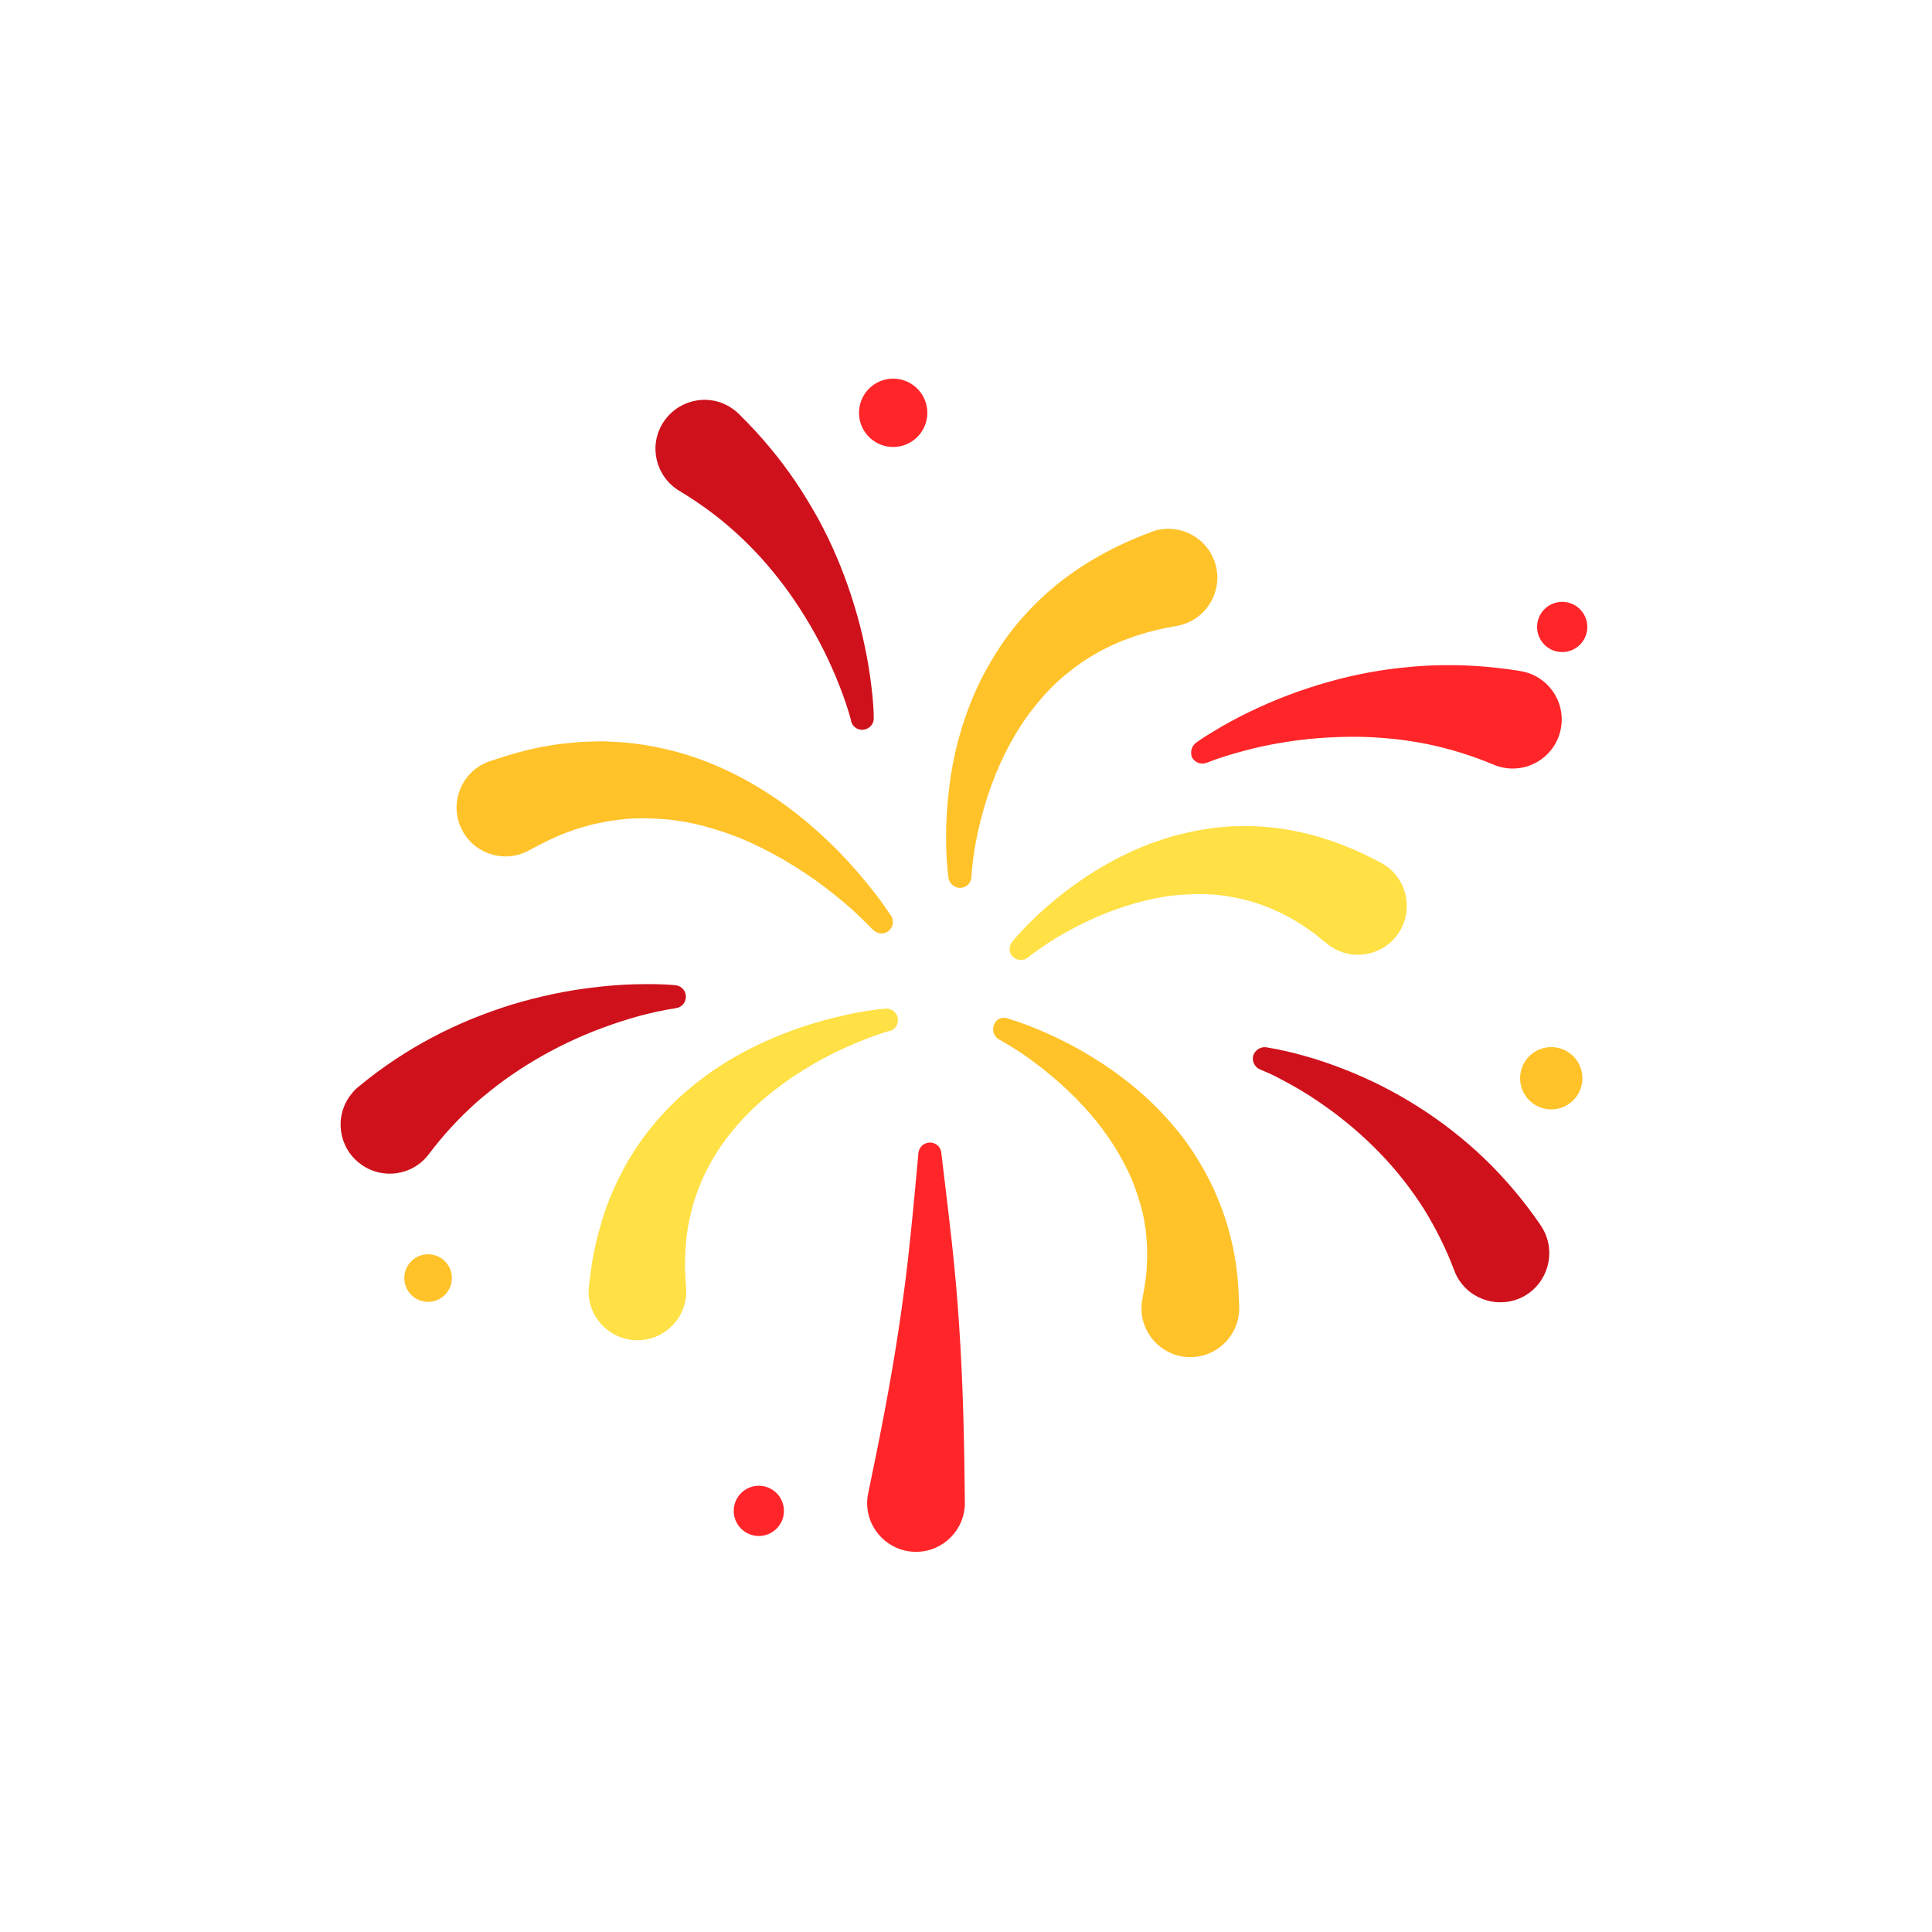 <?xml version="1.0" standalone="no"?><!DOCTYPE svg PUBLIC "-//W3C//DTD SVG 1.1//EN" "http://www.w3.org/Graphics/SVG/1.1/DTD/svg11.dtd"><svg t="1751790295053" class="icon" viewBox="0 0 1024 1024" version="1.1" xmlns="http://www.w3.org/2000/svg" p-id="153213" width="32" height="32" xmlns:xlink="http://www.w3.org/1999/xlink"><path d="M502.7 465.2c-0.3-2.5-0.5-4.6-0.7-6.9-0.2-2.3-0.3-4.5-0.4-6.8-0.2-4.5-0.2-9-0.1-13.5 0.3-9 1.1-18.1 2.5-27.1s3.5-18.1 6.4-27c2.8-8.9 6.4-17.8 10.9-26.3s9.7-16.8 15.8-24.5c6.2-7.7 13.1-14.9 20.8-21.4 15.3-12.9 33.3-22.7 52-29.6l0.4-0.2c13.4-5 28.3 1.9 33.3 15.3 5 13.4-1.9 28.3-15.3 33.3-1.5 0.6-3.2 1-4.8 1.3-14.5 2.4-28.6 6.8-41.4 13.9-6.4 3.5-12.4 7.8-18.2 12.6-5.7 4.8-10.9 10.4-15.7 16.4-4.8 6-9.1 12.6-12.9 19.6-3.8 7-7.1 14.4-9.9 22.1-2.8 7.7-5.1 15.6-6.9 23.7-0.9 4.1-1.7 8.1-2.3 12.3-0.3 2.1-0.6 4.1-0.8 6.2-0.2 2-0.4 4.2-0.5 6v0.3c-0.2 3.4-3.1 5.9-6.5 5.7-3-0.3-5.3-2.6-5.7-5.4z" fill="#FFC229" p-id="153214"></path><path d="M536.6 499c1.5-1.8 2.9-3.3 4.3-4.9 1.4-1.6 2.9-3.1 4.4-4.6 3-3 6.1-5.9 9.3-8.7 6.4-5.6 13.1-10.8 20.3-15.6 14.3-9.5 30.3-17.5 47.9-22.3 8.8-2.3 17.9-4.1 27.3-4.7 2.3-0.3 4.7-0.2 7-0.3l3.5-0.1c1.2 0 2.4 0.1 3.5 0.1 2.4 0.1 4.7 0.2 7.1 0.4l7.1 0.8c18.9 2.6 37.2 9.3 53.8 18.3 12.6 6.8 17.2 22.5 10.4 35.1-6.8 12.6-22.5 17.2-35.1 10.4-1.3-0.7-2.6-1.5-3.7-2.4l-0.2-0.2-4-3.2c-1.3-1-2.6-2.2-4-3.1-2.8-1.9-5.5-4-8.4-5.6-5.7-3.6-11.8-6.3-18.1-8.7l-4.8-1.6c-1.6-0.5-3.3-0.9-4.9-1.3-0.8-0.2-1.6-0.4-2.5-0.6l-2.5-0.5c-1.7-0.3-3.4-0.7-5.1-0.9-6.8-1-13.9-1.1-21-0.7-14.3 0.8-28.9 4.6-43.1 10.3-7.1 2.9-14 6.3-20.8 10.1-3.4 1.9-6.7 3.9-9.9 6.1l-4.8 3.3c-1.6 1.1-3.2 2.3-4.5 3.4l-0.3 0.2c-2.6 2.1-6.5 1.6-8.5-1-1.7-2.1-1.6-5.3 0.3-7.5z" fill="#FFE045" p-id="153215"></path><path d="M533.9 539.7c2.2 0.7 4 1.3 6 2 1.9 0.7 3.9 1.4 5.8 2.1 3.8 1.5 7.6 3.1 11.3 4.8 7.5 3.5 14.8 7.3 21.9 11.7 14.2 8.7 27.7 19.3 39.4 32.3 5.9 6.5 11.4 13.5 16.1 21.2 4.7 7.6 9 15.8 12.2 24.4 0.4 1.1 0.9 2.1 1.3 3.2l1.1 3.3c0.7 2.2 1.5 4.4 2.1 6.6 1.1 4.5 2.4 9 3.1 13.6 1.8 9.2 2.3 18.5 2.6 27.8 0.4 14.3-10.9 26.2-25.2 26.6-14.3 0.4-26.2-10.9-26.6-25.2 0-1.8 0.1-3.5 0.4-5.2l0.1-0.5c1.2-6.3 2.3-12.8 2.4-19.3 0.3-3.3 0-6.5 0-9.7-0.1-1.6-0.3-3.2-0.4-4.9l-0.2-2.4c-0.1-0.8-0.3-1.6-0.4-2.4-0.9-6.5-2.7-12.9-5-19.3-2.2-6.4-5.3-12.6-8.8-18.7-7-12.2-16.4-23.6-27.2-33.8-5.4-5.1-11.2-10-17.2-14.5-3-2.2-6.1-4.5-9.3-6.5-1.6-1-3.2-2.1-4.8-3-1.6-1-3.3-2-4.8-2.8l-0.3-0.2c-2.9-1.6-4-5.3-2.4-8.3 1.1-2.6 4.1-3.7 6.8-2.9zM462.7 492.9c-1.4-1.5-3-3.2-4.6-4.7-1.6-1.6-3.3-3.1-4.9-4.7-3.3-3.1-6.8-6-10.3-8.8-7-5.7-14.3-10.9-21.9-15.6-7.5-4.7-15.3-8.9-23.2-12.5-7.9-3.6-16.1-6.4-24.2-8.6-8.1-2.2-16.3-3.6-24.5-4-8.1-0.5-16.2-0.4-24 0.9-1 0.1-2 0.2-2.9 0.4l-2.9 0.6c-1.9 0.4-3.9 0.7-5.8 1.2-3.8 1.1-7.6 2-11.3 3.5-7.4 2.5-14.5 6.2-21.4 9.9l-0.6 0.3c-12.6 6.8-28.3 2.1-35.1-10.5-6.8-12.6-2.1-28.3 10.5-35.1 1.3-0.7 2.7-1.3 4.1-1.8 10.3-3.4 20.6-6.5 31.4-8.2 5.3-1 10.8-1.4 16.1-1.9 2.7-0.2 5.4-0.2 8.1-0.3l4-0.1c1.4 0 2.7 0.1 4.1 0.2 10.8 0.3 21.4 2 31.7 4.5s20.1 6.1 29.4 10.4c9.3 4.3 18.1 9.4 26.4 15 8.3 5.7 16 11.8 23.3 18.4 7.3 6.6 14.1 13.6 20.4 20.9 3.1 3.7 6.2 7.4 9.2 11.2 1.5 1.9 2.9 3.9 4.3 5.8 1.4 2 2.7 3.9 4.2 6.1 1.8 2.8 1 6.6-1.8 8.4-2.5 1.6-5.8 1.1-7.7-1l-0.1 0.1z" fill="#FFC229" p-id="153216"></path><path d="M451.1 381.9c-0.8-3-1.8-6.3-2.9-9.5-1.1-3.2-2.2-6.3-3.5-9.5-2.5-6.3-5.2-12.4-8.2-18.4-6-11.9-12.9-23.2-20.7-33.7-3.9-5.2-8-10.2-12.3-15-4.3-4.7-8.8-9.3-13.5-13.5-9.3-8.5-19.4-15.8-29.9-22.1-12.3-7.4-16.4-23.3-9-35.6 7.4-12.3 23.3-16.4 35.6-9 1.8 1.1 3.4 2.3 4.8 3.7l0.5 0.5c11.2 11 21.2 23 29.8 35.7 4.3 6.4 8.2 12.9 11.9 19.5 3.6 6.7 6.9 13.4 9.8 20.3 5.8 13.7 10.4 27.8 13.7 42 1.6 7.1 3 14.2 4 21.4 0.5 3.6 0.9 7.2 1.3 10.8 0.3 3.7 0.6 7.1 0.6 11.1 0.1 3.4-2.6 6.1-6 6.2-2.9 0.1-5.3-1.9-6-4.5v-0.4zM357.9 534.4c-3 0.5-6.5 1.1-9.7 1.8-3.3 0.7-6.5 1.5-9.8 2.4-6.5 1.8-12.9 3.9-19.1 6.2-12.5 4.6-24.5 10.4-35.7 17-5.6 3.3-11 6.9-16.2 10.6-5.2 3.8-10.2 7.8-14.9 11.9-9.4 8.4-17.8 17.6-25.2 27.4-8.6 11.5-24.9 13.8-36.4 5.1-11.5-8.6-13.8-24.9-5.1-36.4 1.2-1.6 2.6-3.1 4.2-4.4l0.5-0.4c12.1-10 25.1-18.6 38.7-25.8 6.8-3.6 13.7-6.8 20.7-9.7 7-2.8 14.1-5.4 21.2-7.6 14.3-4.3 28.7-7.4 43.2-9.1 7.2-0.9 14.5-1.5 21.7-1.7 3.6-0.1 7.2-0.1 10.9-0.1 3.7 0.1 7.2 0.2 11.1 0.6 3.4 0.3 5.8 3.2 5.5 6.6-0.2 2.9-2.4 5.1-5.1 5.5l-0.5 0.1zM671.2 555.1c3.8 0.6 7.2 1.3 10.7 2.1 3.5 0.8 6.9 1.7 10.4 2.7 6.9 1.9 13.6 4.3 20.3 6.9 13.4 5.2 26.4 11.8 38.9 19.7 12.5 7.9 24.3 17.1 35.2 27.5 10.9 10.5 20.8 22.2 29.6 35l0.3 0.5c8.1 11.8 5.1 28-6.7 36.2-11.8 8.1-28 5.1-36.2-6.7-1.2-1.7-2.2-3.7-2.9-5.6-4.2-11.2-9.6-22.1-16.1-32.6-6.6-10.4-14.3-20.3-23.1-29.4-8.8-9.1-18.6-17.6-29.3-25.1-5.3-3.8-10.8-7.3-16.6-10.6-2.9-1.6-5.8-3.2-8.7-4.7-2.9-1.5-6-2.9-8.8-4l-0.4-0.2c-3.1-1.3-4.6-4.9-3.3-8 1.3-2.7 4-4.1 6.7-3.7z" fill="#CE111B" p-id="153217"></path><path d="M498.9 610.9c1.8 15.2 3.7 30.5 5.4 45.8 1.7 15.4 3.1 30.9 4.1 46.4 2.1 31.1 2.7 62.3 3 93.3 0.1 14.3-11.4 26-25.7 26.1-14.3 0.1-26-11.4-26.1-25.7 0-1.8 0.2-3.8 0.6-5.5 6.2-29.7 12.1-59.5 16.5-89.4 2.2-15 4.2-30 5.7-45.1 1.6-15.2 3-30.4 4.4-45.7 0.3-3.4 3.3-5.8 6.7-5.5 2.9 0.3 5.1 2.5 5.4 5.3zM634 393.6c3.2-2.3 6.1-4.1 9.3-6 3.1-1.9 6.2-3.7 9.4-5.4 6.4-3.5 12.9-6.6 19.6-9.5 13.4-5.8 27.4-10.4 41.9-13.9 7.3-1.7 14.7-3.1 22.1-4.1 7.5-1 15.1-1.7 22.7-2 15.3-0.6 30.9 0.4 46.4 2.9l0.5 0.1c14.2 2.3 23.8 15.6 21.5 29.8-2.3 14.2-15.6 23.8-29.8 21.5-2-0.3-4.1-0.9-5.9-1.7-11.3-4.7-23.2-8.5-35.6-11-6.2-1.2-12.5-2.2-18.9-2.8-6.4-0.6-12.8-1-19.4-1-13 0-26.3 1-39.4 3.3-6.6 1.1-13.1 2.5-19.6 4.3-3.3 0.9-6.5 1.8-9.7 2.8-3.2 1-6.5 2.2-9.3 3.3l-0.3 0.1c-3.1 1.2-6.7-0.3-7.9-3.4-0.8-2.8 0.2-5.7 2.4-7.3z" fill="#FF2528" p-id="153218"></path><path d="M471.1 546.5c-1.8 0.5-3.9 1.2-5.9 1.9-2 0.7-4 1.4-6 2.2-4 1.5-7.8 3.2-11.7 4.9-7.7 3.5-15.1 7.5-22.1 11.9-14.1 8.8-26.7 19.3-36.7 31.4-10.1 12-17.2 25.5-21.3 39.6-2 7.1-3.4 14.2-3.9 21.6-0.4 3.6-0.4 7.3-0.4 11-0.1 1.8 0.1 3.7 0.2 5.5l0.3 5.5 0.1 1c0.8 14.3-10.1 26.5-24.4 27.3-14.3 0.8-26.5-10.1-27.3-24.4-0.1-1.6 0-3.3 0.2-4.9l1-7.6c0.4-2.5 0.6-5 1.2-7.5 1-5 2-10 3.5-14.9 2.6-9.9 6.5-19.5 11.1-28.6 9.3-18.2 22.5-34.1 37.6-46.4 15.1-12.5 31.9-21.6 49.2-28.3 8.6-3.4 17.4-6.1 26.3-8.3 4.4-1.1 8.9-2.1 13.4-2.9 2.2-0.4 4.5-0.8 6.8-1.1 2.3-0.3 4.5-0.6 7-0.8 3.3-0.3 6.3 2.1 6.6 5.5 0.3 3-1.6 5.6-4.4 6.4h-0.4z" fill="#FFE045" p-id="153219"></path><path d="M473.4 218.8m-18.1 0a18.1 18.1 0 1 0 36.2 0 18.1 18.1 0 1 0-36.2 0Z" fill="#FF2528" p-id="153220"></path><path d="M822.2 571.5m-16.5 0a16.5 16.5 0 1 0 33 0 16.5 16.5 0 1 0-33 0Z" fill="#FFC229" p-id="153221"></path><path d="M402.2 800.8m-13.3 0a13.3 13.3 0 1 0 26.6 0 13.3 13.3 0 1 0-26.6 0Z" fill="#FF2528" p-id="153222"></path><path d="M828 332.3m-13.3 0a13.3 13.3 0 1 0 26.6 0 13.3 13.3 0 1 0-26.6 0Z" fill="#FF2528" p-id="153223"></path><path d="M226.9 677.4m-12.6 0a12.6 12.6 0 1 0 25.2 0 12.6 12.6 0 1 0-25.2 0Z" fill="#FFC229" p-id="153224"></path></svg>